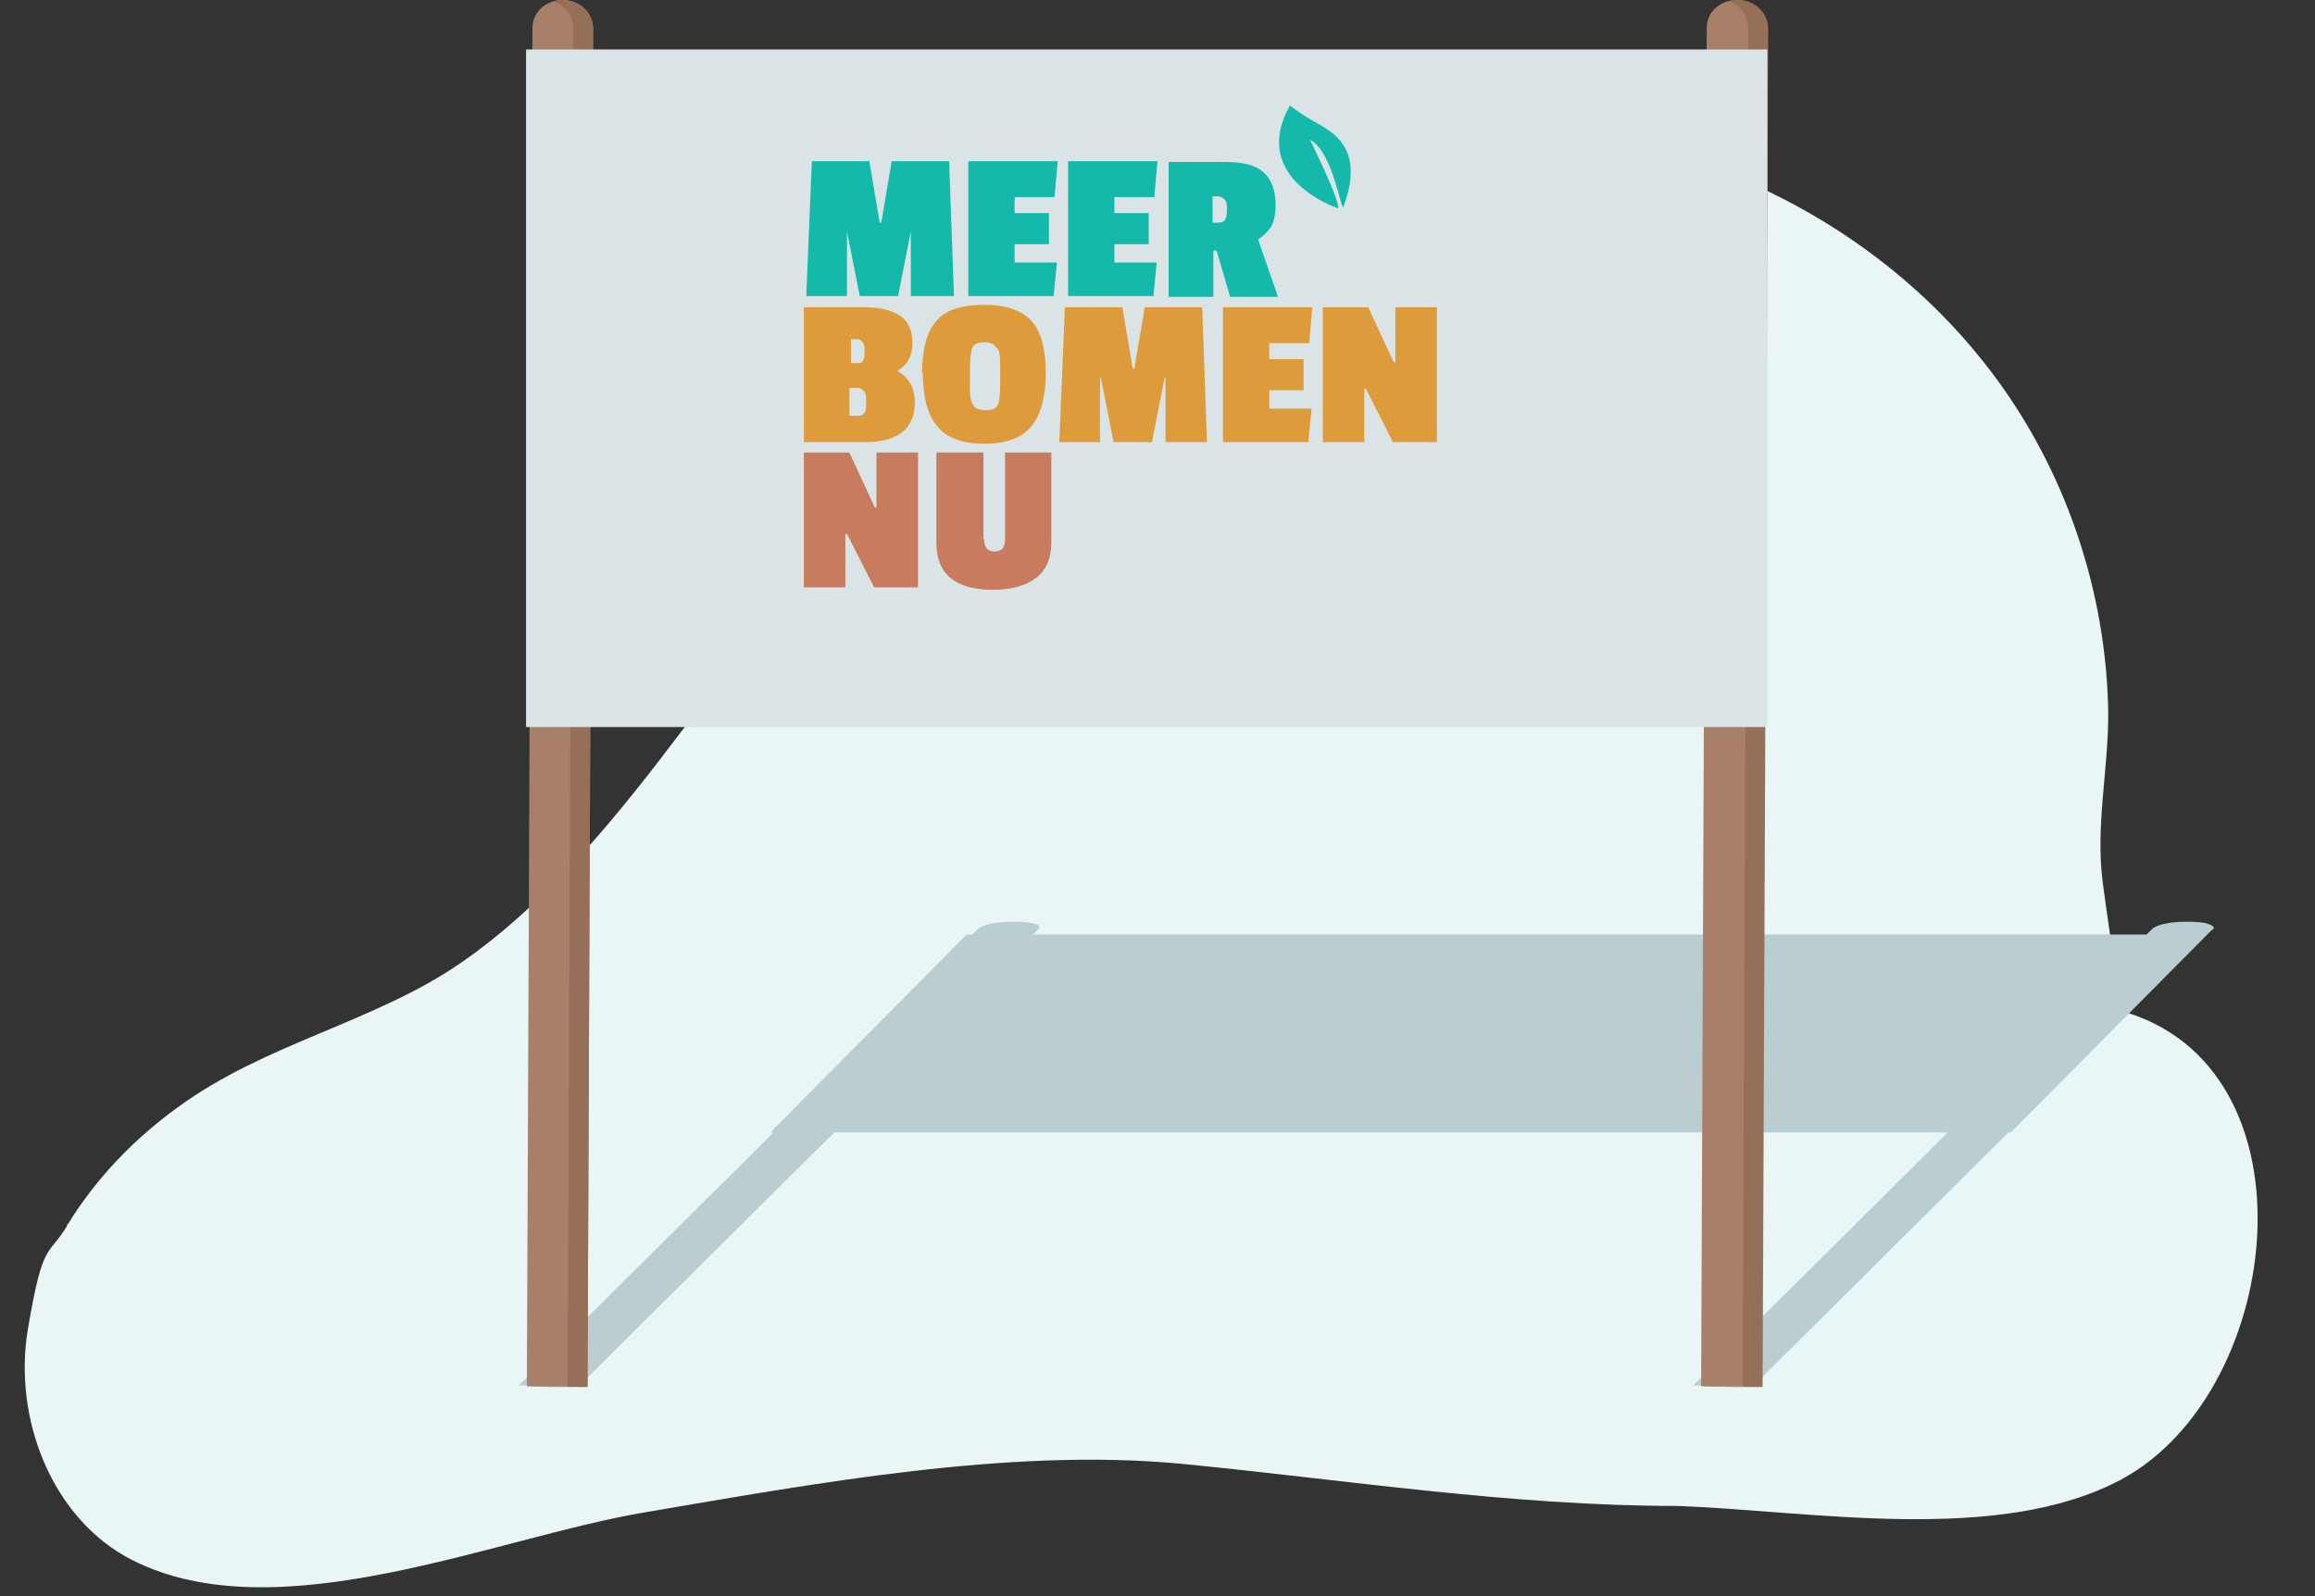 <?xml version="1.0" encoding="UTF-8"?>
<svg id="Layer_1" xmlns="http://www.w3.org/2000/svg" version="1.1" viewBox="0 0 290 200">
  <rect x="0" y="0" width="290" height="200" fill="#333333" stroke="none"/>
  <!-- Generator: Adobe Illustrator 29.2.0, SVG Export Plug-In . SVG Version: 2.1.0 Build 108)  -->
  <defs>
    <style>
      .st0 {
        fill: none;
      }

      .st1 {
        fill: #c87c5d;
      }

      .st2 {
        fill: #eaf5f6;
      }

      .st3 {
        fill: #a8806a;
      }

      .st4 {
        fill: #dae4e6;
      }

      .st5 {
        fill: #14b9ab;
      }

      .st6 {
        fill: #fff;
      }

      .st7 {
        fill: #de9b3a;
      }

      .st8 {
        fill: #de9b3b;
      }

      .st9 {
        fill: #966f59;
      }

      .st10 {
        fill: #bacdd0;
      }
    </style>
  </defs>
  <g>
    <path class="st2" d="M8.5,153.4c3.5-5.7,8.3-10.7,13.7-14.6,11-8.1,24.8-10.7,35.6-18.2,11-7.6,19.9-18.8,27.9-29.4,15-20,28-42.3,48-57.3,17.3-13,39.3-19.6,60.8-17.5s42.1,13.1,55.1,30.4c9.2,12.2,14.3,27.4,14.5,42.6,0,7.3-1.6,14-.7,21.1s2.7,16.2.8,15.8c26.7,5.7,22.4,47.9,1.5,59.1-15.4,8.2-38.8,3.9-55.6,3.3-20.9,0-41.7-3.3-62.3-5.3-21.5-2-45.8,2.5-67,6.1-18.6,3.1-46,15.2-64.2,6-10.1-5.1-15-17.8-13.1-29s2.5-8.9,4.9-12.9v-.2h.1Z"/>
    <path class="st10" d="M277.2,116.5c.3-.3,0-.5-.5-.7s-1.4-.3-2.4-.3h-.6c-1.9,0-3.6.4-4.1.9l-.7.7h-139.5l.7-.7c.2-.2.1-.4-.1-.5-.4-.2-1.4-.4-2.8-.4h-.6c-1.9,0-3.6.4-4.1.9l-.7.7h-.7l-24.6,24.8h.4l-31.9,31.7h7.6l31.9-31.7h139.5l-31.9,31.7h7.6l31.9-31.7h.3l24.6-24.8h0l.7-.7h0Z"/>
    <g>
      <g>
        <ellipse class="st6" cx="90.2" cy="31.2" rx="13.2" ry="12.3"/>
        <path class="st7" d="M109,31.6c0-9.6-8.4-17.4-18.7-17.4s-18.7,7.8-18.7,17.4,1.2,6.9,3.2,9.7h0l15.5,21.7,15.5-21.7h0c2-2.8,3.2-6.1,3.2-9.7h0ZM90.3,41.3c-5.8,0-10.4-4.3-10.4-9.7s4.7-9.7,10.4-9.7,10.4,4.3,10.4,9.7-4.7,9.7-10.4,9.7Z"/>
      </g>
      <g>
        <path class="st3" d="M73.6,173.7h-7.6l.7-170.2c0-2,1.7-3.5,3.8-3.5h0c2.1,0,3.8,1.6,3.8,3.6l-.7,170.2h0Z"/>
        <path class="st9" d="M70.4,0c-.4,0-.7,0-1,.2,1.4.5,2.4,1.8,2.4,3.3l-.7,170.2h-5.1c0,.1,7.6.1,7.6.1l.7-170.2c0-2-1.7-3.6-3.8-3.6h0Z"/>
      </g>
      <g>
        <path class="st3" d="M220.7,173.7h-7.6l.7-170.2c0-2,1.7-3.5,3.8-3.5h0c2.1,0,3.8,1.6,3.8,3.6l-.7,170.2h0Z"/>
        <path class="st9" d="M217.6,0c-.4,0-.7,0-1,.2,1.4.5,2.4,1.8,2.4,3.3l-.7,170.2h-5.1c0,.1,7.6.1,7.6.1l.7-170.2c0-2-1.7-3.6-3.8-3.6h0Z"/>
      </g>
      <rect class="st4" x="65.9" y="6.2" width="155.5" height="84.9"/>
    </g>
  </g>
  <rect class="st0" y="-1" width="290" height="200"/>
  <g id="NL">
    <g>
      <path class="st5" d="M119.2,37.1h-5.1v-8.1h0l-1.6,8.1h-4.8l-1.6-8.1h0v8.1h-5.1l.7-16.9h7.2l1.3,7.7h.2l1.3-7.7h7.2l.6,16.9h-.3Z"/>
      <path class="st5" d="M132.1,37.1h-10.8v-16.9h11.2l-.4,4.5h-5v2h4.3v3.9h-4.3v2.3h5.3l-.4,4.1h0Z"/>
      <path class="st5" d="M144.6,37.1h-10.8v-16.9h11.2l-.4,4.5h-5v2h4.3v3.9h-4.3v2.3h5.3l-.4,4.1h0Z"/>
      <path class="st5" d="M159.8,25.7c0,1.1-.2,2-.5,2.6-.4.6-.9,1.2-1.7,1.7l2.5,7.2h-6l-1.7-5.8h-.4v5.8h-5.6v-16.9h7.2c2.1,0,3.7.4,4.7,1.3s1.5,2.3,1.5,4.1ZM153.4,27.6c.2-.2.3-.7.3-1.3s0-1-.3-1.3c-.2-.2-.5-.4-.8-.4h-.7v3.3h.7c.4,0,.7-.1.9-.4h0Z"/>
      <path class="st8" d="M114.6,50.4c0,3.3-2.1,5-6.2,5h-7.7v-16.9h7.6c2,0,3.5.4,4.5,1.1s1.5,1.8,1.5,3.4-.6,2.7-1.9,3.5h0c1.5.8,2.2,2.1,2.2,4h0ZM108.1,45.2c.2-.2.2-.6.2-1.1s0-.9-.2-1.2c-.2-.2-.4-.4-.7-.4h-.8v3h.8c.3,0,.6,0,.7-.3ZM108.3,51.7c.2-.2.2-.6.2-1.3s0-1.1-.3-1.4c-.2-.3-.5-.4-1-.4h-.8v3.5h.8c.5,0,.8,0,1-.3h.1Z"/>
      <path class="st8" d="M115.5,46.8c0-3,.6-5.2,1.8-6.6,1.2-1.4,3.2-2,6-2s4.7.7,5.9,2,1.8,3.5,1.8,6.5-.6,5.3-1.8,6.7c-1.2,1.5-3.2,2.2-5.9,2.2s-4.7-.7-5.9-2.2c-1.2-1.4-1.8-3.7-1.8-6.7h0ZM124.8,43.6c-.2-.5-.7-.7-1.5-.7s-1.3.2-1.5.7-.3,1.4-.3,2.9v1.2c0,1.5,0,2.5.4,3,.2.5.8.7,1.6.7s1.3-.2,1.5-.7c.2-.4.3-1.4.3-2.9v-1.3c0-1.5,0-2.5-.4-2.9h0Z"/>
      <path class="st8" d="M151.1,55.4h-5.1v-8.1h-.1l-1.6,8.1h-4.8l-1.6-8.1h-.1v8.1h-5.1l.7-16.9h7.2l1.3,7.7h.2l1.3-7.7h7.2l.6,16.9h0Z"/>
      <path class="st8" d="M164,55.4h-10.8v-16.9h11.2l-.4,4.5h-5v2h4.3v3.9h-4.3v2.3h5.3l-.4,4.1h0Z"/>
      <path class="st8" d="M180.1,55.4h-5.6l-3.4-6.7h-.2v6.7h-5.2v-16.9h5.7l3.2,6.9h.2v-6.9h5.2v16.9h.1Z"/>
      <path class="st1" d="M115.1,73.6h-5.6l-3.4-6.7h-.2v6.7h-5.2v-16.9h5.7l3.2,6.9h.2v-6.9h5.2v16.9h.1Z"/>
      <path class="st1" d="M123.3,67.6c0,1,.4,1.5,1.3,1.5s1.3-.5,1.3-1.5v-10.9h5.8v11.2c0,2-.6,3.5-1.9,4.5-1.3,1-3.1,1.5-5.4,1.5-4.8,0-7.1-2-7.1-5.9v-11.3h5.9v10.9h0Z"/>
    </g>
    <path class="st5" d="M167.6,26.1s-11.2-3.7-6-12.9c0,0,1,.9,3.5,2.3s5.7,3.6,3.2,10.4c-.3.7-1.3-6.9-4.2-8.4,0,0,3.9,7.9,3.5,8.6Z"/>
  </g>
</svg>